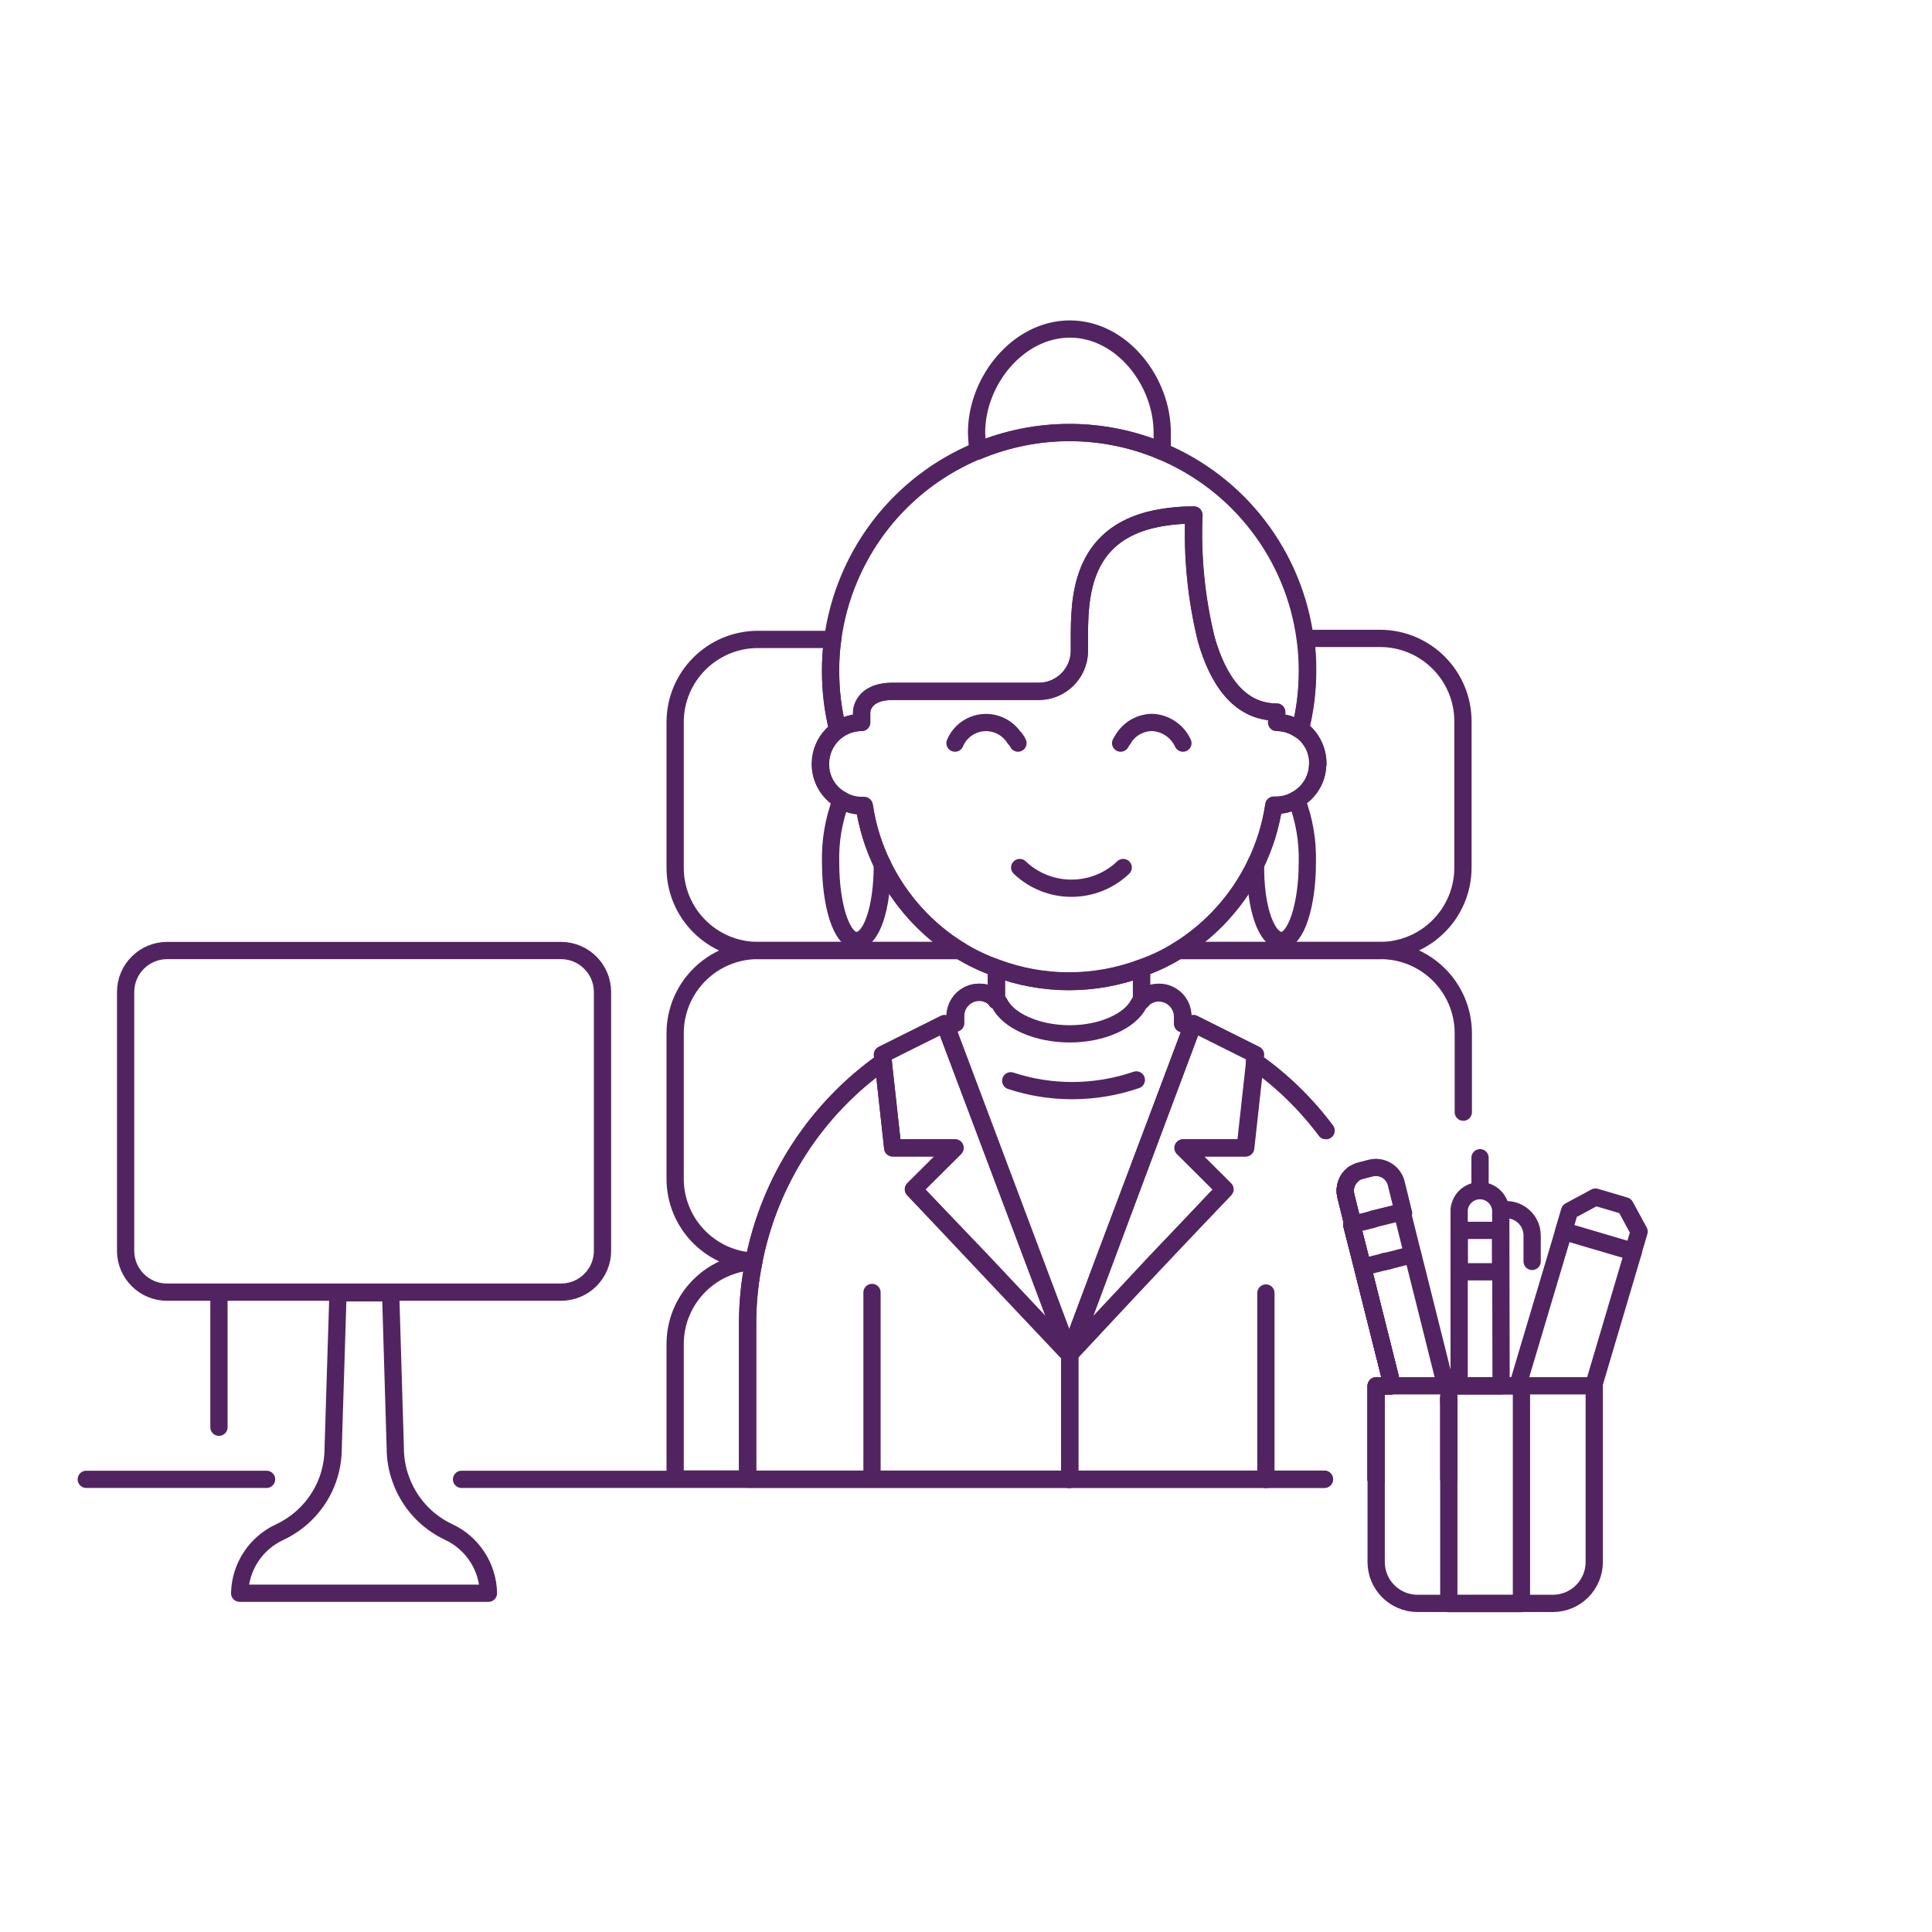 <?xml version="1.0" encoding="UTF-8"?>
<svg width="144" height="144" version="1.1" viewBox="0 0 144 144" xmlns="http://www.w3.org/2000/svg" xmlns:xlink="http://www.w3.org/1999/xlink">
    <!--Generated by IJSVG (https://github.com/iconjar/IJSVG)-->
    <defs>
        <path d="M57.75,58v-1.87l2.75745e-08,1.03167e-08c2.712,1.014 5.698,1.014 8.41,5.55497e-07v1.87" id="a"></path>
    </defs>
    <g transform="scale(1.286)">
        <path fill="none" stroke="#522361" stroke-linecap="round" stroke-linejoin="round" stroke-width="1" d="M67.31,26.15l3.46189e-09,1.45411e-09c-7.037,-2.956 -15.138,0.353 -18.094,7.39c-0.473,1.126 -0.795,2.31 -0.956,3.52l-3.98698e-07,2.81846e-06c-0.086,0.606 -0.126,1.218 -0.12,1.83l1.10426e-07,-3.21554e-05c-0.004,1.153 0.137,2.302 0.42,3.42l1.20894e-07,-8.51943e-08c0.404,-0.285 0.886,-0.438 1.38,-0.44v-0.6c0,0 0,-1.2 1.8,-1.2h8.41l-1.99655e-09,-4.27676e-11c1.303,0.028 2.382,-1.006 2.41,-2.309c0.001,-0.034 0.001,-0.067 8.55351e-11,-0.101c0,-0.19 0,-0.38 0,-0.6c0,-2.27 0,-6.09 4.44,-7"></path>
        <path fill="none" stroke="#522361" stroke-linecap="round" stroke-linejoin="round" stroke-width="1" d="M43.69,73.12l-6.0911e-07,2.98228e-06c-0.242,1.185 -0.363,2.391 -0.36,3.6v9h-4.2v-7.8l-3.21852e-08,-9.93408e-06c-0.008,-2.562 2.001,-4.677 4.56,-4.8Z"></path>
        <path fill="none" stroke="#522361" stroke-linecap="round" stroke-linejoin="round" stroke-width="1" d="M80.26,73.12h-0.04"></path>
        <path fill="none" stroke="#522361" stroke-linecap="round" stroke-linejoin="round" stroke-width="1" d="M78.89,73.11l1.69,6.74v0.47h-0.82v5.41"></path>
        <path fill="none" stroke="#522361" stroke-linecap="round" stroke-linejoin="round" stroke-width="1" d="M68.56,59.3l0.53,0.21l-5.12,13.6l-2.01,5.38l-2.02,-5.38l-5.12,-13.6"></path>
        <path fill="none" stroke="#522361" stroke-linecap="round" stroke-linejoin="round" stroke-width="1" d="M69.09,59.51l-0.53,-0.21"></path>
        <path fill="none" stroke="#522361" stroke-linecap="round" stroke-linejoin="round" stroke-width="1" d="M80.39,73.09h0.02"></path>
        <path fill="none" stroke="#522361" stroke-linecap="round" stroke-linejoin="round" stroke-width="1" d="M51.19,61.53l-1.81399e-07,1.2793e-07c-3.896,2.748 -6.582,6.892 -7.5,11.57l-1.39783e-07,-6.71892e-09c-2.559,-0.123 -4.568,-2.238 -4.56,-4.8v-8.41l4.9738e-14,-7.2478e-07c4.00285e-07,-2.651 2.149,-4.8 4.8,-4.8h11.72l-1.92313e-07,-1.18521e-07c0.662,0.408 1.366,0.743 2.1,1l2.75745e-08,1.03167e-08c2.712,1.014 5.698,1.014 8.41,5.55497e-07l-6.73951e-07,2.33672e-07c0.735,-0.255 1.439,-0.59 2.1,-1h11.74l-4.99816e-08,1.0413e-10c2.651,-0.006 4.804,2.139 4.81,4.79c6.95172e-06,0.003 1.0424e-05,0.007 1.04168e-05,0.01v4.57"></path>
        <path fill="none" stroke="#522361" stroke-linecap="round" stroke-linejoin="round" stroke-width="1" d="M78.89,73.11l-0.54,-2.11h0.07l-0.42,-1.7l-5.57741e-08,-2.26899e-07c-0.115,-0.467 0.058,-0.958 0.44,-1.25"></path>
        <path fill="none" stroke="#522361" stroke-linecap="round" stroke-linejoin="round" stroke-width="1" d="M76.83,65.52l1.48435e-07,1.98693e-07c-1.151,-1.541 -2.538,-2.891 -4.11,-4"></path>
        <path fill="none" stroke="#522361" stroke-linecap="round" stroke-linejoin="round" stroke-width="1" d="M55.65,55.09h-11.72l2.45395e-07,-5.40012e-13c-2.651,5.8885e-06 -4.8,-2.149 -4.8,-4.8c-7.41193e-09,-0.003 3.46464e-06,-0.007 1.04162e-05,-0.01v-8.41l-1.17698e-07,-5.66554e-05c-0.005,-2.651 2.139,-4.804 4.79,-4.81c0.003,-6.9123e-06 0.007,-1.03451e-05 0.01,-1.02985e-05h4.33l-3.98698e-07,2.81846e-06c-0.086,0.606 -0.126,1.218 -0.12,1.83l1.10426e-07,-3.21554e-05c-0.004,1.153 0.137,2.302 0.42,3.42l-2.01929e-07,1.46934e-07c-0.638,0.465 -1.011,1.21 -1,2l-7.66596e-08,2.36325e-05c-0.003,0.864 0.465,1.661 1.22,2.08l1.055e-07,6.39214e-08c0.356,0.216 0.764,0.33 1.18,0.33h0.14l5.43267e-08,3.66869e-07c0.176,1.191 0.534,2.347 1.06,3.43l3.93818e-07,8.03257e-07c0.999,2.038 2.556,3.751 4.49,4.94Z"></path>
        <path fill="none" stroke="#522361" stroke-linecap="round" stroke-linejoin="round" stroke-width="1" d="M84.79,41.87v8.41l1.79725e-10,4.15802e-05c0,2.649 -2.141,4.799 -4.79,4.81h-11.74l-1.82048e-07,1.12241e-07c1.95,-1.202 3.515,-2.937 4.51,-5l-9.89909e-08,2.03656e-07c0.526,-1.083 0.884,-2.239 1.06,-3.43h0.14l-9.03336e-08,5.87548e-11c0.416,-0 0.824,-0.114 1.18,-0.33l-2.05723e-08,1.14162e-08c0.755,-0.419 1.223,-1.216 1.22,-2.08l-5.92995e-08,3.16026e-06c0.015,-0.79 -0.359,-1.538 -1,-2l-3.32913e-07,1.31574e-06c0.283,-1.118 0.424,-2.267 0.42,-3.42l-1.46327e-07,1.52933e-05c0.006,-0.612 -0.034,-1.224 -0.12,-1.83h4.33l-1.81109e-07,-7.38957e-10c2.656,0.011 4.801,2.173 4.79,4.83c-5.49348e-05,0.013 -0,0.027 -0,0.04Z"></path>
        <path fill="none" stroke="#522361" stroke-linecap="round" stroke-linejoin="round" stroke-width="1" d="M76.37,44.27l7.6169e-08,2.3481e-05c0.003,0.864 -0.465,1.661 -1.22,2.08l-4.35166e-08,2.63662e-08c-0.356,0.216 -0.764,0.33 -1.18,0.33h-0.14l7.78878e-08,-5.25977e-07c-0.176,1.191 -0.534,2.347 -1.06,3.43l2.08441e-07,-4.32015e-07c-0.995,2.063 -2.56,3.798 -4.51,5l8.06325e-07,-5.00025e-07c-0.661,0.41 -1.365,0.745 -2.1,1l-1.01013e-06,3.77929e-07c-2.712,1.014 -5.698,1.014 -8.41,-1.79728e-07l6.33345e-07,2.21566e-07c-0.734,-0.257 -1.438,-0.592 -2.1,-1l-7.10941e-07,-4.38328e-07c-1.95,-1.202 -3.515,-2.937 -4.51,-5l1.09226e-07,2.24713e-07c-0.526,-1.083 -0.884,-2.239 -1.06,-3.43h-0.14l-1.0899e-07,-7.08908e-11c-0.416,-0 -0.824,-0.114 -1.18,-0.33l8.64435e-08,4.79703e-08c-0.755,-0.419 -1.223,-1.216 -1.22,-2.08l2.33022e-08,-5.62582e-06c0.005,-1.323 1.077,-2.395 2.4,-2.4v-0.6c0,0 0,-1.2 1.8,-1.2h8.41l-1.99655e-09,-4.27676e-11c1.303,0.028 2.382,-1.006 2.41,-2.309c0.001,-0.034 0.001,-0.067 8.55351e-11,-0.101c0,-0.19 0,-0.38 0,-0.6c0,-2.27 0,-6.09 4.44,-7l-9.65095e-07,1.92124e-07c0.721,-0.144 1.455,-0.214 2.19,-0.21l-3.58351e-07,8.60235e-06c-0.101,2.425 0.141,4.853 0.72,7.21c0.65,2.27 1.86,4.21 4.08,4.21v0.6l-1.46739e-08,-6.07585e-11c1.323,0.005 2.395,1.077 2.4,2.4Z"></path>
        <path fill="none" stroke="#522361" stroke-linecap="round" stroke-linejoin="round" stroke-width="1" d="M67.36,25.07c0,0.24 0,0.61 0,1.08l-3.57808e-07,-1.50393e-07c-3.425,-1.44 -7.285,-1.44 -10.71,3.00787e-07c0,-0.47 -0.05,-0.84 -0.05,-1.08c0,-3 2.41,-6 5.41,-6c3,0 5.35,3.02 5.35,6Z"></path>
        <path fill="none" stroke="#522361" stroke-linecap="round" stroke-linejoin="round" stroke-width="1" d="M67.31,26.15l-1.30458e-06,-5.45563e-07c4.524,1.892 7.701,6.048 8.34,10.91l5.80776e-07,4.1056e-06c0.086,0.606 0.126,1.218 0.12,1.83l-1.14159e-07,-3.32422e-05c0.004,1.153 -0.137,2.302 -0.42,3.42l-2.53284e-08,-1.78562e-08c-0.396,-0.279 -0.866,-0.432 -1.35,-0.44v-0.6c-2.22,0 -3.43,-1.94 -4.08,-4.21l4.48973e-07,1.82915e-06c-0.579,-2.357 -0.821,-4.785 -0.72,-7.21l4.01697e-07,2.13212e-09c-0.735,-0.004 -1.469,0.066 -2.19,0.21"></path>
        <path fill="none" stroke="#522361" stroke-linecap="round" stroke-linejoin="round" stroke-width="1" d="M50.54,74.91v10.82"></path>
        <path fill="none" stroke="#522361" stroke-linecap="round" stroke-linejoin="round" stroke-width="1" d="M43.69,73.1l5.03048e-07,-2.56456e-06c0.918,-4.678 3.604,-8.822 7.5,-11.57l0.55,5h3.61l-2.41,2.4l4,4.18l5.06,5.38v7.24h-18.67v-9l-2.57477e-07,-0c-0.003,-1.209 0.118,-2.415 0.36,-3.6"></path>
        <path fill="none" stroke="#522361" stroke-linecap="round" stroke-linejoin="round" stroke-width="1" d="M43.69,73.1"></path>
        <path fill="none" stroke="#522361" stroke-linecap="round" stroke-linejoin="round" stroke-width="1" d="M78.44,68.05l3.2654e-08,-2.49711e-08c-0.382,0.292 -0.555,0.783 -0.44,1.25l0.42,1.7h-0.07l0.54,2.13l1.69,6.74v0.47h-0.82v5.41"></path>
        <path fill="none" stroke="#522361" stroke-linecap="round" stroke-linejoin="round" stroke-width="1" d="M76.76,85.73h-14.76v-7.24l5,-5.38l4,-4.18l-2.41,-2.4h3.61l0.55,-5l6.54028e-07,4.61496e-07c1.572,1.109 2.959,2.459 4.11,4"></path>
        <path fill="none" stroke="#522361" stroke-linecap="round" stroke-linejoin="round" stroke-width="1" d="M80.58,79.85l-1.69,-6.74l-0.54,-2.11h0.07l-0.42,-1.7l-5.57741e-08,-2.26899e-07c-0.115,-0.467 0.058,-0.958 0.44,-1.25"></path>
        <path fill="none" stroke="#522361" stroke-linecap="round" stroke-linejoin="round" stroke-width="1" d="M79.76,85.73v-5.41h0.82"></path>
        <use fill="none" stroke="#522361" stroke-linecap="round" stroke-linejoin="round" stroke-width="1" xlink:href="#a"></use>
        <use fill="none" stroke="#522361" stroke-linecap="round" stroke-linejoin="round" stroke-width="1" xlink:href="#a"></use>
        <path fill="none" stroke="#522361" stroke-linecap="round" stroke-linejoin="round" stroke-width="1" d="M65.12,42.81l-1.33559e-07,1.67816e-07c-0.065,0.081 -0.122,0.168 -0.17,0.26"></path>
        <path fill="none" stroke="#522361" stroke-linecap="round" stroke-linejoin="round" stroke-width="1" d="M65.12,42.79l2.08816e-08,-3.25672e-08c0.359,-0.561 0.974,-0.905 1.64,-0.92l3.16439e-09,1.11413e-10c0.779,0.027 1.475,0.492 1.8,1.2"></path>
        <path fill="none" stroke="#522361" stroke-linecap="round" stroke-linejoin="round" stroke-width="1" d="M55.35,43.07l-7.91342e-08,1.88287e-07c0.417,-0.993 1.56,-1.459 2.553,-1.042c0.37,0.156 0.683,0.422 0.897,0.762"></path>
        <path fill="none" stroke="#522361" stroke-linecap="round" stroke-linejoin="round" stroke-width="1" d="M59,43.07l6.07478e-09,1.37447e-08c-0.041,-0.094 -0.095,-0.181 -0.16,-0.26"></path>
        <path fill="none" stroke="#522361" stroke-linecap="round" stroke-linejoin="round" stroke-width="1" d="M59.1,50.28l1.16976e-07,1.11406e-07c1.68,1.6 4.32,1.6 6,-2.05356e-07"></path>
        <path fill="none" stroke="#522361" stroke-linecap="round" stroke-linejoin="round" stroke-width="1" d="M73.37,85.75v-10.81"></path>
        <path fill="none" stroke="#522361" stroke-linecap="round" stroke-linejoin="round" stroke-width="1" d="M54.82,59.51l0.53,-0.22v-0.39l-4.65434e-10,-3.57618e-05c-1.15329e-07,-0.764 0.616,-1.384 1.38,-1.39l6.00259e-08,-3.22913e-10c0.381,-0.002 0.744,0.158 1,0.44"></path>
        <path fill="none" stroke="#522361" stroke-linecap="round" stroke-linejoin="round" stroke-width="1" d="M66.16,58l-7.93236e-08,8.98927e-08c0.253,-0.287 0.617,-0.451 1,-0.45l6.92097e-08,4.97927e-10c0.764,0.005 1.38,0.626 1.38,1.39v0.4"></path>
        <path fill="none" stroke="#522361" stroke-linecap="round" stroke-linejoin="round" stroke-width="1" d="M54.82,59.51l5.12,13.6l2.02,5.38l-5.08,-5.38l-3.94,-4.18l2.41,-2.4h-3.61l-0.55,-5"></path>
        <path fill="none" stroke="#522361" stroke-linecap="round" stroke-linejoin="round" stroke-width="1" d="M51.19,61.53l-0.05,-0.41l3.61,-1.8l0.07,0.19"></path>
        <path fill="none" stroke="#522361" stroke-linecap="round" stroke-linejoin="round" stroke-width="1" d="M72.72,61.53l0.05,-0.41l-3.6,-1.8l-0.08,0.19"></path>
        <path fill="none" stroke="#522361" stroke-linecap="round" stroke-linejoin="round" stroke-width="1" d="M69.09,59.51l-5.12,13.6l-2.01,5.38l5.07,-5.38l3.94,-4.18l-2.41,-2.4h3.61l0.55,-5"></path>
        <path fill="none" stroke="#522361" stroke-linecap="round" stroke-linejoin="round" stroke-width="1" d="M61.96,85.75v-0.01v-0.01"></path>
        <path fill="none" stroke="#522361" stroke-linecap="round" stroke-linejoin="round" stroke-width="1" d="M51.14,50.09c0,2.61 -0.65,4.42 -1.5,4.42c-0.85,0 -1.5,-2 -1.5,-4.51l-2.07209e-07,-7.38163e-06c-0.035,-1.246 0.176,-2.486 0.62,-3.65"></path>
        <path fill="none" stroke="#522361" stroke-linecap="round" stroke-linejoin="round" stroke-width="1" d="M75.15,46.35l1.36079e-07,3.56565e-07c0.444,1.164 0.655,2.404 0.62,3.65c0,2.49 -0.67,4.51 -1.5,4.51c-0.83,0 -1.54,-1.81 -1.5,-4.42"></path>
        <path fill="none" stroke="#522361" stroke-linecap="round" stroke-linejoin="round" stroke-width="1" d="M28.31,92.34h-14.42l-5.25854e-08,2.34321e-06c0.034,-1.534 0.944,-2.914 2.34,-3.55l2.83929e-07,-1.3385e-07c1.291,-0.609 2.288,-1.706 2.77,-3.05l9.02995e-08,-2.56421e-07c0.205,-0.582 0.31,-1.193 0.31,-1.81l0.28,-9h3.05l0.27,9l-1.25919e-07,6.32954e-05c-0.001,0.618 0.107,1.23 0.32,1.81l-2.00726e-07,-5.62351e-07c0.48,1.345 1.477,2.443 2.77,3.05l-1.49899e-07,-6.98391e-08c1.385,0.645 2.281,2.023 2.31,3.55Z"></path>
        <path fill="none" stroke="#522361" stroke-linecap="round" stroke-linejoin="round" stroke-width="1" d="M12.69,74.91v7.81"></path>
        <path fill="none" stroke="#522361" stroke-linecap="round" stroke-linejoin="round" stroke-width="1" d="M34.92,57.49v15h-7.10543e-15c0,1.325 -1.075,2.4 -2.4,2.4c0,0 -7.10543e-15,0 -7.10543e-15,0h-22.83l-4.18762e-10,1.74794e-12c-1.325,0.006 -2.404,-1.065 -2.41,-2.39c-1.39179e-05,-0.003 -2.08623e-05,-0.007 -2.08333e-05,-0.01v-15l-6.23413e-08,1.50354e-05c0.005,-1.327 1.083,-2.4 2.41,-2.4h22.83l-1.46785e-08,-6.07869e-11c1.323,0.005 2.395,1.077 2.4,2.4Z"></path>
        <path fill="none" stroke="#522361" stroke-linecap="round" stroke-linejoin="round" stroke-width="1" d="M87,80.32h-2.43v-10.21l-3.02419e-08,3.3163e-07c0.061,-0.666 0.649,-1.156 1.315,-1.095c0.581,0.053 1.042,0.514 1.095,1.095Z"></path>
        <path fill="none" stroke="#522361" stroke-linecap="round" stroke-linejoin="round" stroke-width="1" d="M84.57,71.31h2.4v2.4h-2.4Z"></path>
        <path fill="none" stroke="#522361" stroke-linecap="round" stroke-linejoin="round" stroke-width="1" d="M85.78,67.1v1.81"></path>
        <path fill="none" stroke="#522361" stroke-linecap="round" stroke-linejoin="round" stroke-width="1" d="M87,70.11h0.3h-6.55671e-08c0.828,-3.62117e-08 1.5,0.672 1.5,1.5v1.5"></path>
        <path fill="none" stroke="#522361" stroke-linecap="round" stroke-linejoin="round" stroke-width="1" d="M79.57,70.67l-1.15,0.29l-0.07,0.02l0.54,2.13l1.69,6.74l0.12,0.47h3.09l-1.68,-6.71l-0.23,-0.9l-0.58,-2.33l-0.01,-0.05"></path>
        <path fill="none" stroke="#522361" stroke-linecap="round" stroke-linejoin="round" stroke-width="1" d="M83.97,81.34v-0.31"></path>
        <path fill="none" stroke="#522361" stroke-linecap="round" stroke-linejoin="round" stroke-width="1" d="M78.98,73.46l0.09,-0.04l1.19,-0.3l0.13,-0.03h0.02l1.47,-0.38"></path>
        <path fill="none" stroke="#522361" stroke-linecap="round" stroke-linejoin="round" stroke-width="1" d="M78.42,71l-0.42,-1.7l-5.57741e-08,-2.26899e-07c-0.115,-0.467 0.058,-0.958 0.44,-1.25l-1.23154e-07,9.577e-08c0.126,-0.098 0.273,-0.167 0.43,-0.2l0.58,-0.15l-7.37862e-08,1.81421e-08c0.645,-0.159 1.299,0.228 1.47,0.87l0.43,1.75h-0.06v-0.09l-1.7,0.42"></path>
        <path fill="none" stroke="#522361" stroke-linecap="round" stroke-linejoin="round" stroke-width="1" d="M87.96,80.32l2.67,-8.95l4.03,1.19l-2.3,7.76"></path>
        <path fill="none" stroke="#522361" stroke-linecap="round" stroke-linejoin="round" stroke-width="1" d="M94.66,72.53l-4.03,-1.19l0.34,-1.15l1.5,-0.81l1.72,0.51l0.81,1.49l-0.34,1.15Z"></path>
        <path fill="none" stroke="#522361" stroke-linecap="round" stroke-linejoin="round" stroke-width="1" d="M83.97,81.03v0.31v4.39"></path>
        <path fill="none" stroke="#522361" stroke-linecap="round" stroke-linejoin="round" stroke-width="1" d="M80.58,80.32h-0.82v5.41v0v4.79l-3.6409e-08,8.72363e-06c-0.006,1.325 1.065,2.404 2.39,2.41c0.007,2.787e-05 0.013,2.78457e-05 0.02,-7.28496e-08h7.83l1.29152e-07,1.10845e-12c1.325,1.14347e-05 2.4,-1.075 2.4,-2.4c2.88159e-08,-0.003 -6.91582e-06,-0.007 -2.08339e-05,-0.01v-10.2h-8.61"></path>
        <path fill="none" stroke="#522361" stroke-linecap="round" stroke-linejoin="round" stroke-width="1" d="M83.97,80.32h4.21v12.62h-4.21Z"></path>
        <path fill="none" stroke="#522361" stroke-linecap="round" stroke-linejoin="round" stroke-width="1" d="M26.75,85.74h35.21h11.41h3.39"></path>
        <path fill="none" stroke="#522361" stroke-linecap="round" stroke-linejoin="round" stroke-width="1" d="M15.45,85.74h-10.45"></path>
        <path fill="none" stroke="#522361" stroke-linecap="round" stroke-linejoin="round" stroke-width="1" d="M65.86,62.59l-5.1708e-07,1.77285e-07c-1.197,0.411 -2.454,0.62 -3.72,0.62l-1.06019e-07,9.31095e-11c-1.209,0.001 -2.411,-0.191 -3.56,-0.57"></path>
        <path fill="none" stroke="#522361" stroke-linecap="round" stroke-linejoin="round" stroke-width="1" d="M69.09,59.51l-0.53,-0.21v-0.4l4.04204e-08,-5.57943e-06c0.006,-0.762 -0.608,-1.384 -1.37,-1.39c-0.003,-2.42288e-05 -0.007,-3.62927e-05 -0.01,-3.61913e-05v0l-4.86964e-08,-1.59173e-09c-0.488,-0.016 -0.944,0.243 -1.18,0.67c-0.51,1 -2.13,1.74 -4,1.74c-1.87,0 -3.54,-0.74 -4.05,-1.74l-9.09992e-09,-1.6635e-08c-0.235,-0.429 -0.691,-0.688 -1.18,-0.67v0l6.37643e-08,1.66978e-12c-0.762,-2.00458e-05 -1.38,0.618 -1.38,1.38c-8.79903e-08,0.003 1.19892e-05,0.007 3.62314e-05,0.01v0.4l-0.53,0.21l7.14,19Z"></path>
    </g>
</svg>